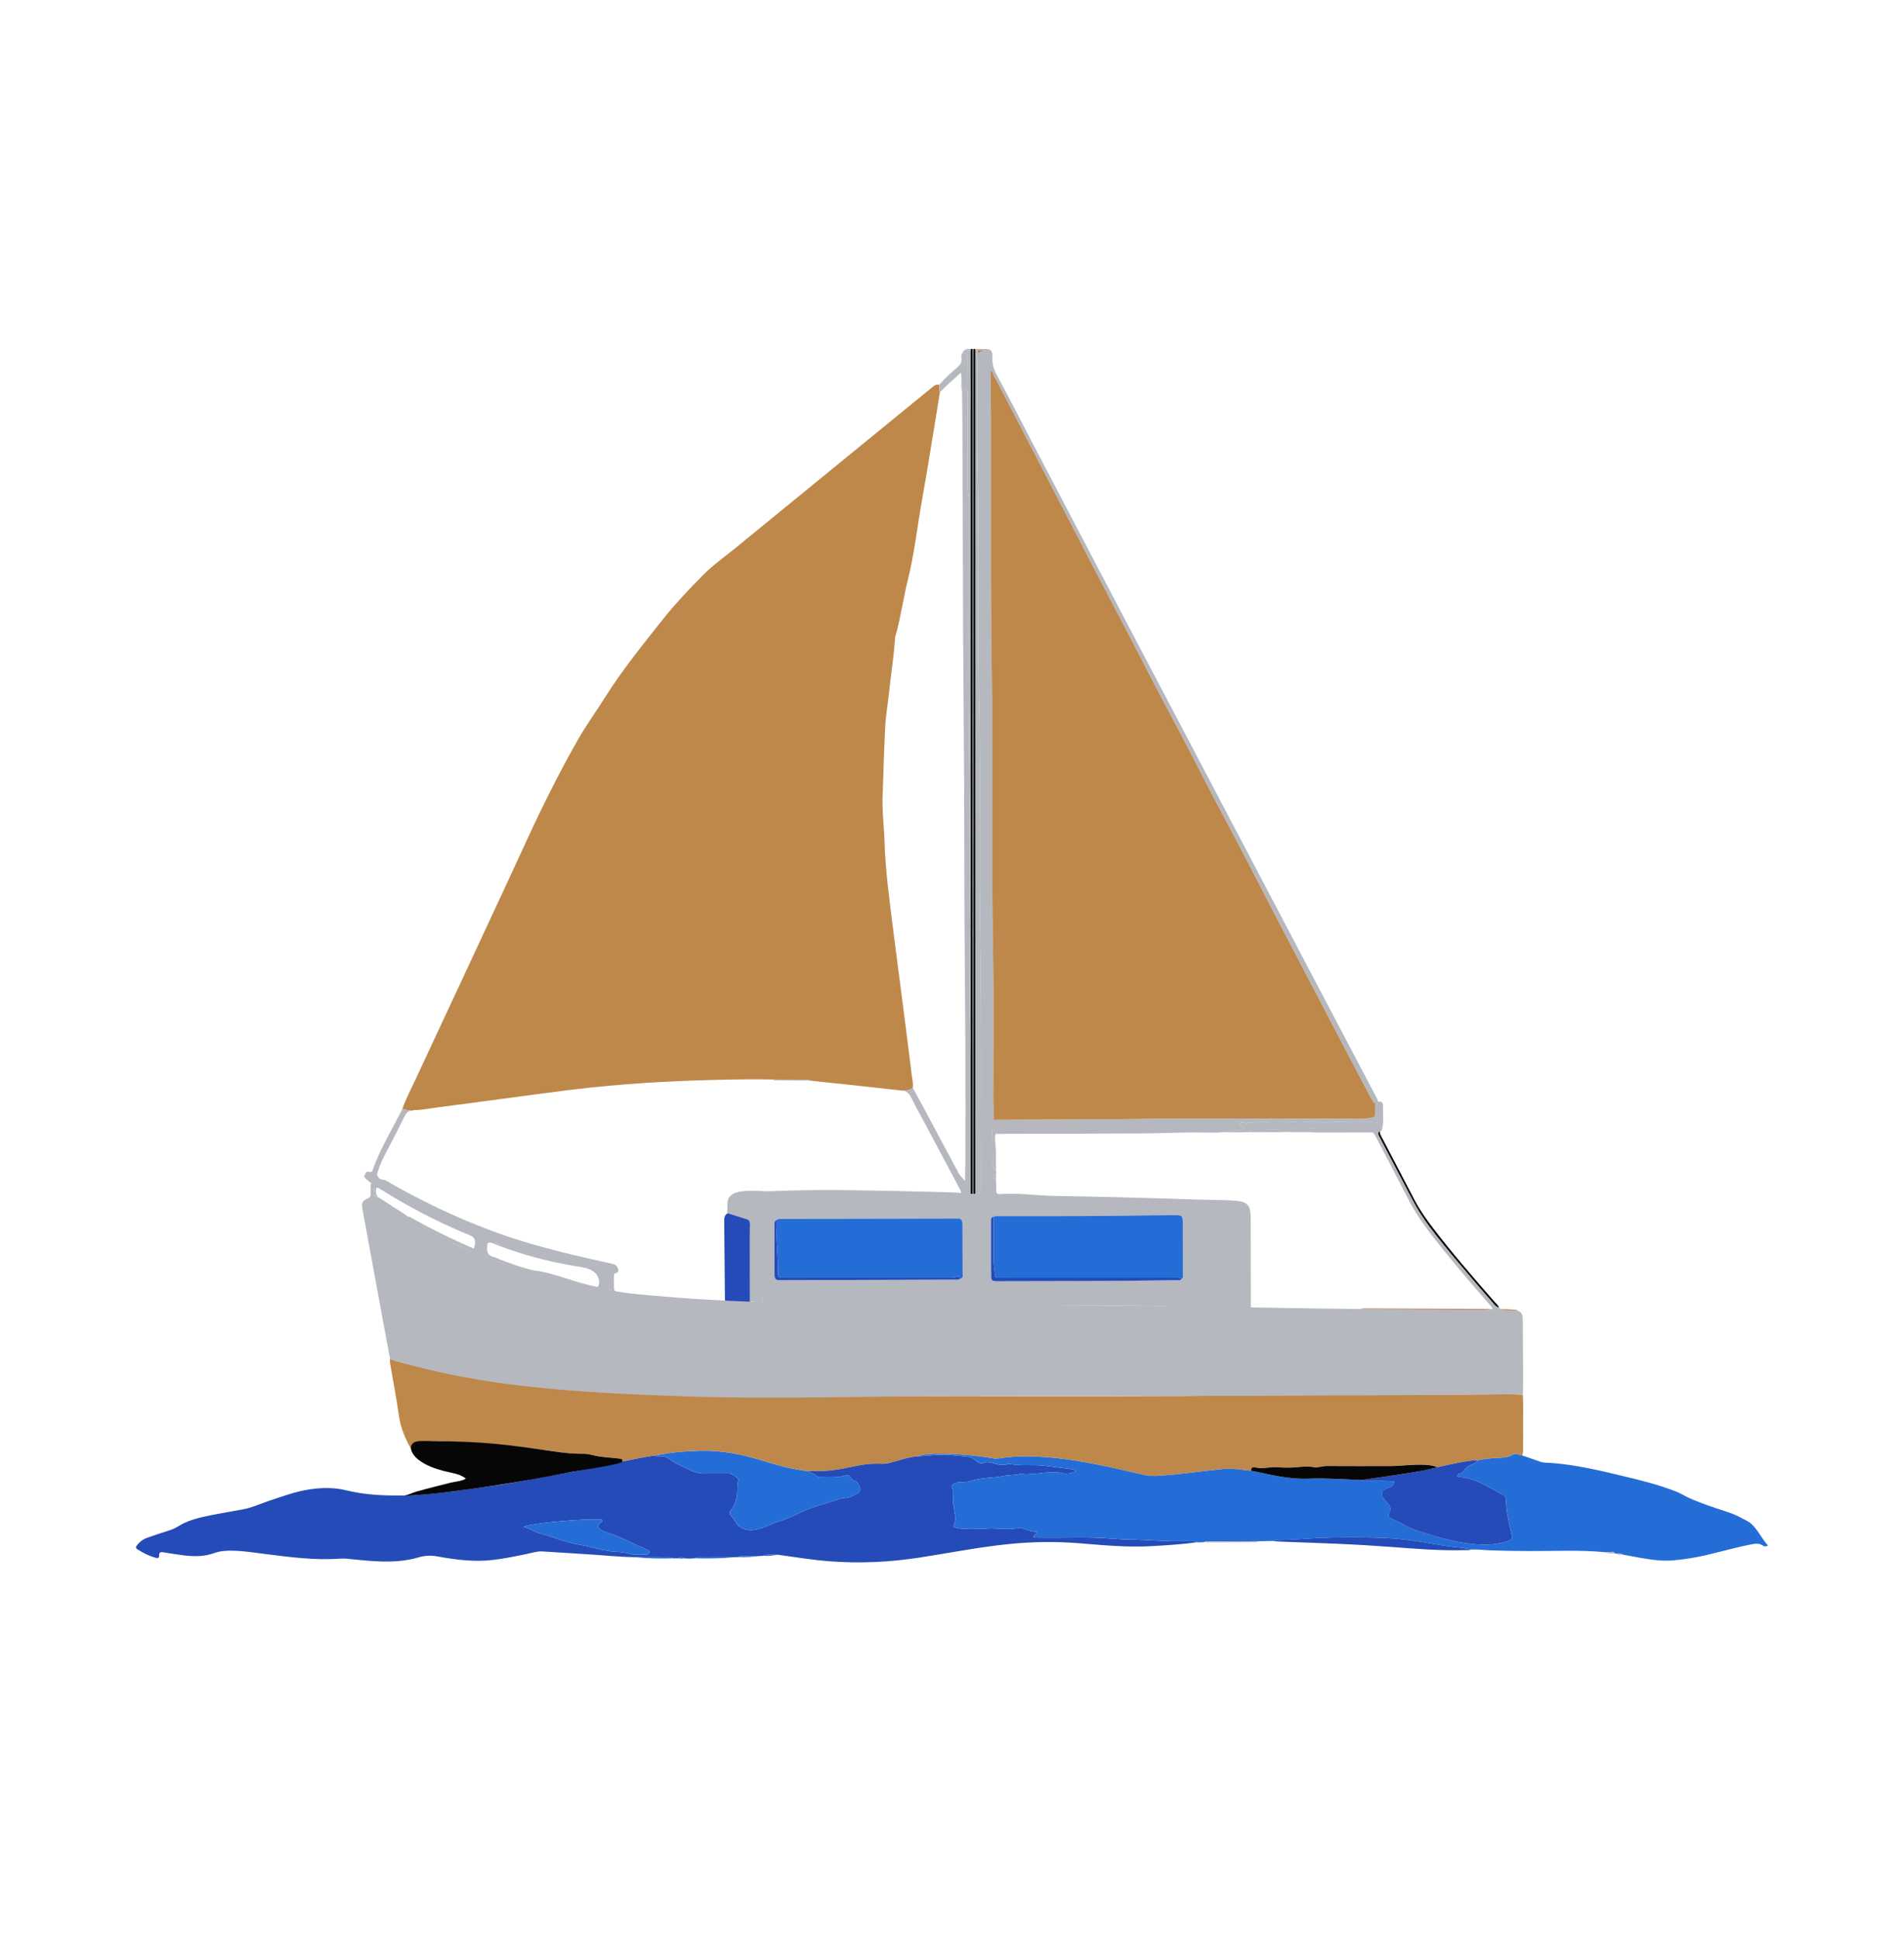 <svg width="56" height="57" viewBox="0 0 56 57" fill="none" xmlns="http://www.w3.org/2000/svg">
<path d="M11.835 32.601C11.935 32.31 12.081 32.038 12.21 31.76C13.327 29.36 14.453 26.964 15.561 24.559C15.998 23.611 16.469 22.68 16.983 21.773C17.238 21.324 17.544 20.904 17.819 20.467C18.315 19.68 18.903 18.96 19.477 18.233C19.854 17.755 20.277 17.312 20.706 16.88C20.977 16.608 21.297 16.384 21.596 16.14C23.517 14.57 25.438 13.002 27.359 11.434C27.437 11.37 27.509 11.288 27.627 11.31C27.638 11.383 27.616 11.459 27.644 11.531C27.609 11.751 27.575 11.971 27.538 12.191C27.397 13.041 27.264 13.892 27.112 14.74C26.972 15.521 26.889 16.311 26.693 17.083C26.633 17.321 26.593 17.566 26.539 17.807C26.48 18.076 26.439 18.347 26.363 18.612C26.349 18.659 26.328 18.709 26.324 18.765C26.293 19.294 26.204 19.817 26.15 20.344C26.116 20.679 26.055 21.014 26.037 21.35C26 22.036 25.985 22.724 25.959 23.411C25.941 23.865 26.004 24.314 26.017 24.766C26.041 25.587 26.154 26.399 26.254 27.212C26.355 28.019 26.463 28.826 26.567 29.633C26.65 30.279 26.733 30.924 26.811 31.57C26.827 31.707 26.867 31.843 26.845 31.983C26.756 32.064 26.645 32.066 26.534 32.064C26.013 32.007 25.492 31.95 24.972 31.893C24.589 31.852 24.205 31.811 23.822 31.771C23.793 31.747 23.757 31.741 23.721 31.741C23.39 31.74 23.06 31.739 22.73 31.738C22.488 31.736 22.247 31.73 22.005 31.733C20.646 31.747 19.289 31.797 17.936 31.92C17.539 31.956 17.143 31.997 16.748 32.046C16.066 32.131 15.384 32.225 14.703 32.315C14.105 32.395 13.507 32.478 12.909 32.553C12.658 32.584 12.409 32.639 12.155 32.639C12.042 32.675 11.939 32.625 11.833 32.601H11.835Z" fill="#BE884B"/>
<path d="M11.469 39.956C11.974 40.115 12.49 40.23 13.006 40.342C13.535 40.457 14.069 40.546 14.606 40.614C15.077 40.675 15.549 40.734 16.021 40.788C16.206 40.809 16.393 40.816 16.579 40.829C17.029 40.863 17.48 40.897 17.93 40.93C17.948 40.931 17.966 40.933 17.984 40.933C18.407 40.922 18.828 40.955 19.25 40.975C20.015 41.011 20.782 40.997 21.548 41.017C23.86 41.075 26.172 41.042 28.484 41.046C31.25 41.051 34.016 41.057 36.781 41.027C39.304 40.999 41.828 41.017 44.352 40.992C44.496 40.99 44.641 40.999 44.786 41.003C44.811 41.298 44.794 41.593 44.798 41.889C44.801 42.118 44.798 42.347 44.796 42.577C44.796 42.648 44.804 42.722 44.768 42.789C44.671 42.782 44.58 42.708 44.475 42.773C44.367 42.841 44.242 42.854 44.115 42.86C43.895 42.87 43.675 42.882 43.459 42.935C43.417 42.934 43.375 42.928 43.334 42.933C42.977 42.983 42.625 43.057 42.275 43.138C42.158 43.087 42.036 43.073 41.91 43.065C41.554 43.045 41.202 43.103 40.847 43.102C40.238 43.1 39.629 43.106 39.02 43.1C38.892 43.099 38.768 43.157 38.645 43.134C38.482 43.103 38.327 43.117 38.164 43.133C37.961 43.154 37.753 43.151 37.55 43.136C37.34 43.12 37.134 43.195 36.925 43.142C36.858 43.126 36.786 43.14 36.797 43.241C36.522 43.216 36.248 43.16 35.969 43.188C35.347 43.25 34.728 43.346 34.103 43.386C33.946 43.396 33.792 43.395 33.636 43.359C32.698 43.142 31.761 42.92 30.797 42.843C30.405 42.811 30.016 42.806 29.624 42.844C29.488 42.858 29.354 42.901 29.212 42.877C28.742 42.796 28.268 42.754 27.792 42.745C27.523 42.739 27.251 42.735 26.988 42.816C26.722 42.836 26.471 42.926 26.216 42.995C26.122 43.02 26.03 43.038 25.932 43.034C25.648 43.023 25.367 43.054 25.089 43.116C24.694 43.204 24.297 43.269 23.89 43.245C23.842 43.242 23.794 43.249 23.746 43.252C23.622 43.231 23.498 43.211 23.373 43.19C22.922 43.111 22.493 42.95 22.052 42.835C21.577 42.711 21.096 42.642 20.61 42.652C20.161 42.661 19.711 42.699 19.268 42.794C18.945 42.828 18.63 42.913 18.309 42.966C18.316 42.884 18.258 42.89 18.202 42.883C17.954 42.849 17.702 42.847 17.455 42.788C17.311 42.753 17.158 42.74 17.009 42.742C16.725 42.745 16.448 42.685 16.17 42.651C15.79 42.604 15.41 42.562 15.03 42.517C14.868 42.499 14.706 42.499 14.546 42.476C14.315 42.443 14.081 42.419 13.849 42.418C13.518 42.416 13.19 42.369 12.859 42.369C12.692 42.369 12.526 42.394 12.358 42.378C12.276 42.37 12.207 42.416 12.144 42.461C12.084 42.503 12.158 42.562 12.133 42.611C12.127 42.62 12.115 42.626 12.106 42.633C11.929 42.318 11.785 41.993 11.733 41.627C11.66 41.11 11.56 40.595 11.473 40.08C11.466 40.039 11.47 39.996 11.468 39.954L11.469 39.956Z" fill="#BE884B"/>
<path d="M23.746 43.254C23.794 43.251 23.842 43.244 23.89 43.246C24.297 43.27 24.694 43.205 25.089 43.117C25.367 43.055 25.647 43.023 25.932 43.036C26.03 43.04 26.122 43.022 26.216 42.996C26.471 42.928 26.722 42.838 26.988 42.817C27.138 42.81 27.287 42.801 27.437 42.785C27.76 42.748 28.085 42.794 28.408 42.823C28.499 42.831 28.591 42.858 28.672 42.925C28.748 42.989 28.838 43.055 28.963 43.002C29.024 42.976 29.105 42.989 29.177 43.01C29.333 43.055 29.489 43.103 29.653 43.041C29.669 43.035 29.689 43.039 29.707 43.042C30.052 43.106 30.402 43.049 30.75 43.097C30.992 43.131 31.237 43.157 31.48 43.191C31.527 43.197 31.599 43.192 31.636 43.26C31.502 43.316 31.372 43.345 31.242 43.31C31.158 43.287 31.075 43.29 30.992 43.285C30.78 43.272 30.574 43.328 30.363 43.331C30.269 43.333 30.176 43.367 30.081 43.328C30.061 43.319 30.032 43.324 30.01 43.33C29.853 43.376 29.689 43.359 29.53 43.392C29.209 43.459 28.872 43.434 28.557 43.542C28.445 43.581 28.331 43.57 28.218 43.577C28.145 43.582 28.072 43.599 28.018 43.649C27.96 43.702 28.022 43.762 28.024 43.819C28.025 43.843 28.025 43.867 28.026 43.891C28.028 44.041 28.024 44.19 28.056 44.34C28.073 44.421 28.076 44.506 28.097 44.588C28.125 44.698 28.052 44.792 28.042 44.893C28.27 44.985 28.5 44.921 28.723 44.947C28.865 44.965 29.013 44.931 29.154 44.935C29.436 44.945 29.717 44.975 29.998 44.919C30.015 44.916 30.037 44.914 30.051 44.922C30.194 44.996 30.35 45.025 30.506 45.042C30.499 45.123 30.391 45.106 30.402 45.182C30.436 45.214 30.473 45.204 30.508 45.205C31.249 45.221 31.991 45.173 32.732 45.239C32.959 45.259 33.189 45.263 33.416 45.267C33.813 45.277 34.209 45.318 34.606 45.314C34.757 45.313 34.908 45.314 35.059 45.315C35.107 45.315 35.157 45.305 35.197 45.343C34.76 45.407 34.32 45.431 33.881 45.457C33.161 45.499 32.446 45.43 31.729 45.372C31.041 45.317 30.354 45.327 29.668 45.397C28.784 45.486 27.914 45.661 27.037 45.795C26.162 45.929 25.285 45.97 24.401 45.903C23.889 45.864 23.383 45.779 22.875 45.71C22.732 45.721 22.584 45.68 22.444 45.743C22.419 45.744 22.393 45.745 22.367 45.746C22.207 45.746 22.048 45.746 21.888 45.749C21.831 45.75 21.769 45.733 21.719 45.779C21.682 45.78 21.645 45.781 21.608 45.782C21.267 45.783 20.927 45.783 20.586 45.784C20.539 45.784 20.49 45.776 20.451 45.814C20.343 45.825 20.235 45.825 20.126 45.816C20.065 45.77 20.004 45.771 19.943 45.816C19.895 45.816 19.847 45.816 19.8 45.816C19.762 45.776 19.712 45.785 19.665 45.784C19.325 45.783 18.984 45.782 18.644 45.781C18.179 45.774 17.717 45.723 17.253 45.695C16.819 45.669 16.386 45.638 15.952 45.613C15.794 45.604 15.642 45.657 15.489 45.688C15.159 45.756 14.829 45.826 14.492 45.864C13.951 45.926 13.419 45.861 12.89 45.764C12.696 45.728 12.513 45.728 12.322 45.785C11.919 45.905 11.504 45.924 11.086 45.903C10.796 45.889 10.508 45.858 10.22 45.829C10.154 45.823 10.087 45.819 10.021 45.824C9.282 45.879 8.552 45.785 7.821 45.691C7.492 45.649 7.164 45.597 6.831 45.591C6.649 45.588 6.469 45.6 6.296 45.663C6.004 45.769 5.704 45.765 5.402 45.729C5.211 45.706 5.021 45.673 4.83 45.642C4.746 45.628 4.671 45.616 4.68 45.744C4.684 45.797 4.644 45.817 4.594 45.804C4.393 45.752 4.211 45.66 4.038 45.548C3.981 45.511 3.996 45.473 4.032 45.428C4.117 45.32 4.224 45.246 4.353 45.203C4.57 45.129 4.786 45.056 5.004 44.986C5.085 44.96 5.16 44.926 5.233 44.88C5.513 44.702 5.831 44.626 6.15 44.56C6.486 44.49 6.826 44.438 7.164 44.373C7.423 44.322 7.663 44.21 7.912 44.126C8.317 43.991 8.718 43.842 9.145 43.783C9.494 43.736 9.844 43.732 10.187 43.817C10.713 43.946 11.247 43.975 11.785 43.968C12.183 43.982 12.577 43.924 12.97 43.886C13.483 43.835 13.992 43.747 14.504 43.684C15.089 43.611 15.662 43.478 16.242 43.378C16.602 43.315 16.962 43.248 17.322 43.178C17.651 43.114 17.982 43.054 18.308 42.968C18.628 42.914 18.943 42.83 19.266 42.795C19.297 42.82 19.335 42.817 19.37 42.814C19.47 42.806 19.573 42.817 19.648 42.875C19.831 43.017 20.047 43.096 20.25 43.201C20.411 43.284 20.583 43.333 20.77 43.324C20.981 43.314 21.193 43.327 21.404 43.32C21.519 43.316 21.595 43.38 21.675 43.443C21.753 43.504 21.691 43.575 21.686 43.642C21.682 43.696 21.685 43.751 21.684 43.805C21.679 44.019 21.646 44.223 21.502 44.394C21.451 44.453 21.451 44.518 21.507 44.572C21.574 44.636 21.617 44.714 21.662 44.792C21.706 44.867 21.777 44.912 21.858 44.945C22.056 45.027 22.249 44.979 22.437 44.916C22.585 44.866 22.723 44.785 22.872 44.743C23.105 44.678 23.324 44.575 23.537 44.47C23.892 44.296 24.275 44.216 24.642 44.085C24.714 44.06 24.792 44.048 24.872 44.041C24.999 44.031 25.113 43.97 25.221 43.904C25.303 43.854 25.318 43.792 25.279 43.704C25.246 43.628 25.218 43.546 25.116 43.529C25.074 43.522 25.044 43.483 25.026 43.444C24.986 43.361 24.93 43.359 24.847 43.383C24.619 43.45 24.382 43.429 24.148 43.43C24.099 43.43 24.054 43.422 24.014 43.389C23.935 43.324 23.838 43.293 23.745 43.254H23.746ZM15.399 44.89C15.591 44.936 15.722 45.045 15.877 45.084C16.261 45.181 16.623 45.345 17.017 45.41C17.335 45.462 17.642 45.568 17.964 45.612C18.13 45.635 18.3 45.617 18.463 45.671C18.637 45.729 18.82 45.712 19.001 45.709C19.045 45.709 19.088 45.697 19.097 45.646C19.105 45.602 19.069 45.584 19.037 45.566C19.022 45.558 19.006 45.548 18.989 45.541C18.673 45.41 18.373 45.247 18.054 45.123C17.926 45.073 17.787 45.051 17.669 44.973C17.572 44.91 17.564 44.857 17.651 44.777C17.68 44.751 17.73 44.74 17.712 44.684C17.417 44.624 15.647 44.77 15.4 44.89H15.399Z" fill="#244BB7"/>
<path d="M37.291 38.639C36.911 38.665 36.348 38.642 35.968 38.641C35.304 38.638 34.654 38.403 33.99 38.395C30.823 38.36 27.655 38.379 24.488 38.353C23.897 38.348 23.305 38.346 22.714 38.329C22.612 38.326 22.51 38.317 22.407 38.31C22.405 38.215 22.407 38.119 22.399 38.024C22.381 37.812 22.348 37.6 22.34 37.388C22.331 37.171 22.225 37.023 22.058 36.905C22.044 36.763 22.043 36.621 22.057 36.479C22.089 36.442 22.09 36.405 22.056 36.368C22.012 36.247 22.03 36.121 22.026 35.997C22.023 35.927 22.013 35.864 21.933 35.843C21.749 35.796 21.576 35.712 21.388 35.678C21.391 35.576 21.393 35.474 21.396 35.371C21.41 34.88 22.277 35.036 22.616 35.024C23.211 35.001 23.806 34.989 24.4 34.986C24.727 34.984 28.269 35.046 28.269 35.076C28.267 35.001 28.227 34.953 28.199 34.901C27.877 34.294 27.554 33.689 27.231 33.083C27.092 32.823 26.946 32.566 26.816 32.301C26.754 32.176 26.685 32.079 26.536 32.064C26.647 32.066 26.758 32.064 26.847 31.983C26.974 32.215 27.101 32.446 27.226 32.679C27.549 33.283 27.868 33.889 28.195 34.491C28.254 34.6 28.383 34.711 28.474 34.801C28.436 34.863 28.413 34.939 28.431 35.007C28.448 35.069 28.422 35.088 28.49 35.093C28.856 35.121 28.856 35.123 28.857 34.758C28.857 34.733 28.857 34.709 28.857 34.685C28.84 32.381 28.874 30.078 28.829 27.774C28.782 25.38 28.842 22.985 28.792 20.591C28.747 18.348 28.812 16.104 28.756 13.86C28.728 12.775 28.748 11.688 28.747 10.602C28.747 10.536 28.738 10.47 28.735 10.405C28.74 10.399 28.745 10.394 28.75 10.388C28.808 10.364 28.866 10.34 28.959 10.301H28.76C28.635 10.296 28.511 10.29 28.387 10.284C28.408 10.276 28.43 10.259 28.452 10.259C28.639 10.258 28.826 10.256 29.013 10.261C29.128 10.264 29.175 10.313 29.189 10.425C29.191 10.437 29.192 10.449 29.191 10.461C29.157 10.707 29.254 10.912 29.37 11.124C29.705 11.738 30.021 12.362 30.345 12.982C30.764 13.783 31.184 14.585 31.604 15.385C31.971 16.085 32.338 16.784 32.705 17.483C33.098 18.23 33.49 18.977 33.883 19.724C34.239 20.402 34.596 21.079 34.953 21.756C35.453 22.706 35.953 23.656 36.452 24.605C36.812 25.288 37.172 25.971 37.53 26.654C37.915 27.385 38.299 28.116 38.683 28.847C39.172 29.775 39.66 30.703 40.149 31.632C40.258 31.84 40.369 32.047 40.478 32.255C40.5 32.298 40.531 32.337 40.529 32.389C40.508 32.441 40.461 32.432 40.419 32.434C40.378 32.369 40.332 32.306 40.296 32.237C40.026 31.726 39.758 31.214 39.49 30.701C39.082 29.922 38.674 29.143 38.267 28.363C37.973 27.802 37.679 27.242 37.387 26.68C37.124 26.172 36.866 25.662 36.6 25.155C36.312 24.605 36.018 24.06 35.729 23.511C35.505 23.084 35.285 22.654 35.065 22.225C34.994 22.086 34.919 21.949 34.848 21.81C34.635 21.391 34.405 20.981 34.186 20.566C33.956 20.129 33.734 19.689 33.506 19.251C33.088 18.449 32.668 17.649 32.25 16.848C31.896 16.169 31.545 15.489 31.193 14.81C30.977 14.393 30.761 13.976 30.544 13.559C30.11 12.725 29.677 11.892 29.241 11.058C29.216 11.009 29.207 10.947 29.142 10.89C29.142 11.03 29.141 11.144 29.142 11.258C29.161 14.178 29.125 17.097 29.172 20.017C29.215 22.659 29.158 25.301 29.209 27.943C29.236 29.391 29.216 30.839 29.217 32.288C29.217 32.359 29.209 32.432 29.232 32.503C29.151 32.583 29.071 32.664 28.989 32.742C28.932 32.797 28.887 32.852 28.947 32.931C29.026 32.997 29.104 32.926 29.182 32.925C30.514 32.911 31.847 32.923 33.179 32.903C35.478 32.867 37.777 32.891 40.076 32.892C40.174 32.892 40.267 32.873 40.361 32.855C40.436 32.841 40.459 32.794 40.445 32.723C40.509 32.715 40.553 32.692 40.573 32.621C40.594 32.545 40.606 32.47 40.594 32.392C40.646 32.395 40.671 32.432 40.67 32.474C40.669 32.709 40.707 32.944 40.654 33.177C40.624 33.183 40.585 33.193 40.594 33.146C40.616 33.024 40.548 33.009 40.45 33C40.054 32.96 39.658 32.98 39.261 32.987C39.078 32.99 38.892 33.032 38.707 32.98C38.608 32.952 38.504 32.981 38.403 32.99C38.132 33.013 37.864 32.969 37.594 32.969C37.304 32.969 37.018 33.011 36.729 33.006C36.7 33.006 36.671 33.021 36.643 33.029C36.576 33.004 36.511 32.988 36.45 33.041C36.465 33.075 36.482 33.09 36.506 33.099C36.546 33.113 36.592 33.125 36.573 33.183C36.558 33.226 36.516 33.22 36.481 33.223C36.463 33.225 36.444 33.221 36.427 33.225C36.265 33.266 36.094 33.237 35.933 33.289C35.867 33.294 35.801 33.301 35.735 33.3C35.459 33.299 35.181 33.292 34.904 33.296C34.459 33.302 34.014 33.322 33.569 33.324C32.142 33.332 30.716 33.333 29.289 33.337C29.293 33.3 29.28 33.267 29.261 33.235C29.245 33.209 29.226 33.183 29.19 33.196C29.15 33.212 29.172 33.243 29.175 33.271C29.181 33.331 29.185 33.39 29.186 33.45C29.188 33.696 29.184 33.942 29.191 34.187C29.193 34.269 29.176 34.37 29.292 34.404C29.304 34.447 29.304 34.491 29.292 34.534C29.247 34.53 29.227 34.551 29.227 34.596C29.227 34.64 29.247 34.662 29.292 34.658C29.295 34.772 29.302 34.886 29.301 35.001C29.301 35.078 29.331 35.114 29.408 35.108C29.921 35.066 30.491 35.152 31.009 35.161C31.644 35.172 32.28 35.185 32.916 35.201C33.698 35.22 34.479 35.243 35.26 35.269C35.638 35.282 36.025 35.273 36.401 35.31C36.729 35.342 36.785 35.491 36.785 35.83C36.786 36.559 36.787 37.289 36.788 38.019C36.788 38.098 36.787 38.176 36.788 38.254C36.791 38.396 36.765 38.535 36.9 38.544C36.965 38.548 37.232 38.595 37.291 38.64L37.291 38.639ZM22.844 35.868C22.754 35.907 22.779 35.989 22.779 36.056C22.778 36.514 22.779 36.972 22.78 37.43C22.78 37.467 22.78 37.503 22.784 37.538C22.79 37.593 22.821 37.627 22.876 37.634C22.918 37.638 22.96 37.638 23.002 37.638C24.691 37.633 26.38 37.628 28.068 37.622C28.127 37.622 28.189 37.635 28.243 37.595C28.344 37.575 28.312 37.494 28.312 37.435C28.313 36.97 28.31 36.506 28.309 36.041C28.309 36.005 28.31 35.968 28.303 35.933C28.291 35.867 28.257 35.822 28.181 35.825C28.145 35.827 28.109 35.825 28.073 35.825C26.394 35.828 24.715 35.832 23.037 35.836C22.971 35.836 22.903 35.826 22.844 35.868ZM29.219 35.77C29.128 35.796 29.149 35.872 29.149 35.934C29.148 36.314 29.149 36.694 29.149 37.073C29.149 37.224 29.146 37.374 29.15 37.525C29.153 37.641 29.175 37.66 29.288 37.669C29.312 37.671 29.336 37.669 29.36 37.669C31.109 37.665 32.858 37.668 34.605 37.638C34.656 37.637 34.716 37.658 34.753 37.599C34.818 37.556 34.793 37.49 34.793 37.433C34.793 36.939 34.791 36.444 34.788 35.95C34.787 35.744 34.767 35.725 34.556 35.727C33.959 35.731 33.362 35.735 32.764 35.744C31.648 35.761 30.532 35.752 29.416 35.755C29.35 35.755 29.283 35.746 29.219 35.77H29.219Z" fill="#B6B8BF"/>
<path d="M35.198 45.343C35.158 45.304 35.108 45.315 35.06 45.315C34.909 45.313 34.758 45.312 34.608 45.314C34.21 45.317 33.814 45.276 33.417 45.267C33.19 45.261 32.96 45.258 32.733 45.238C31.992 45.172 31.25 45.22 30.509 45.205C30.475 45.204 30.437 45.214 30.403 45.182C30.392 45.105 30.5 45.122 30.507 45.042C30.351 45.025 30.195 44.996 30.052 44.921C30.037 44.914 30.016 44.915 29.999 44.919C29.718 44.974 29.438 44.944 29.155 44.935C29.015 44.93 28.866 44.964 28.724 44.947C28.501 44.92 28.271 44.984 28.043 44.893C28.053 44.792 28.126 44.697 28.098 44.587C28.077 44.506 28.074 44.42 28.057 44.34C28.025 44.19 28.028 44.041 28.027 43.891C28.027 43.867 28.026 43.842 28.025 43.818C28.023 43.761 27.962 43.701 28.019 43.649C28.073 43.599 28.146 43.581 28.219 43.577C28.332 43.57 28.446 43.58 28.558 43.542C28.873 43.434 29.209 43.459 29.531 43.392C29.69 43.359 29.854 43.375 30.011 43.33C30.033 43.323 30.062 43.318 30.082 43.327C30.177 43.366 30.269 43.331 30.363 43.331C30.575 43.328 30.781 43.271 30.993 43.284C31.076 43.289 31.159 43.287 31.243 43.309C31.373 43.345 31.503 43.315 31.637 43.26C31.601 43.192 31.528 43.197 31.481 43.19C31.238 43.157 30.993 43.131 30.75 43.097C30.403 43.049 30.052 43.106 29.708 43.042C29.69 43.039 29.67 43.035 29.654 43.041C29.49 43.103 29.334 43.054 29.178 43.009C29.106 42.989 29.025 42.976 28.964 43.001C28.839 43.054 28.75 42.988 28.673 42.925C28.592 42.858 28.5 42.83 28.409 42.822C28.086 42.794 27.761 42.748 27.438 42.784C27.288 42.801 27.139 42.81 26.989 42.817C27.252 42.736 27.524 42.74 27.793 42.746C28.269 42.755 28.744 42.797 29.213 42.878C29.355 42.902 29.488 42.859 29.625 42.845C30.017 42.807 30.406 42.813 30.798 42.844C31.762 42.921 32.699 43.143 33.637 43.36C33.793 43.396 33.947 43.396 34.104 43.387C34.729 43.347 35.348 43.251 35.97 43.189C36.249 43.161 36.522 43.217 36.798 43.242C36.921 43.266 37.045 43.288 37.168 43.316C37.614 43.416 38.062 43.491 38.523 43.473C39.022 43.453 39.52 43.492 40.018 43.514C40.072 43.553 40.134 43.538 40.194 43.539C40.466 43.545 40.74 43.526 41.014 43.56C40.995 43.65 40.952 43.706 40.886 43.727C40.592 43.819 40.567 43.939 40.792 44.164C40.878 44.25 40.924 44.349 40.873 44.474C40.824 44.593 40.833 44.611 40.94 44.66C41.023 44.697 41.108 44.728 41.185 44.774C41.362 44.878 41.547 44.96 41.742 45.022C42.257 45.186 42.772 45.339 43.314 45.395C43.658 45.431 43.991 45.42 44.32 45.32C44.471 45.274 44.49 45.232 44.455 45.083C44.38 44.763 44.3 44.443 44.298 44.111C44.297 44.019 44.247 43.968 44.173 43.93C43.77 43.724 43.393 43.448 42.915 43.428C42.889 43.427 42.866 43.415 42.866 43.387C42.866 43.362 42.885 43.345 42.907 43.333C42.943 43.314 42.989 43.325 43.019 43.285C43.133 43.135 43.197 43.088 43.353 43.028C43.4 43.01 43.433 42.976 43.461 42.936C43.677 42.883 43.897 42.871 44.117 42.861C44.244 42.855 44.369 42.842 44.477 42.774C44.582 42.708 44.673 42.783 44.77 42.791C44.941 42.85 45.113 42.906 45.282 42.969C45.411 43.017 45.545 43.004 45.676 43.015C46.364 43.071 47.033 43.228 47.702 43.389C48.248 43.52 48.793 43.651 49.316 43.86C49.437 43.909 49.546 43.979 49.664 44.034C50.017 44.195 50.384 44.315 50.751 44.434C50.933 44.493 51.105 44.562 51.269 44.656C51.342 44.697 51.422 44.73 51.485 44.782C51.703 44.965 51.808 45.232 52 45.44C51.932 45.478 51.885 45.467 51.844 45.439C51.745 45.371 51.64 45.382 51.531 45.402C51.08 45.487 50.639 45.615 50.193 45.719C49.869 45.794 49.542 45.848 49.212 45.876C48.89 45.903 48.573 45.859 48.257 45.804C48.081 45.774 47.904 45.74 47.728 45.707C47.669 45.66 47.601 45.672 47.534 45.676C47.516 45.673 47.497 45.671 47.479 45.668C47.477 45.642 47.462 45.624 47.435 45.625C47.37 45.628 47.307 45.634 47.243 45.639C46.477 45.562 45.71 45.606 44.944 45.602C44.57 45.6 44.196 45.594 43.822 45.581C43.641 45.574 43.461 45.55 43.28 45.557C43.162 45.537 43.046 45.508 42.927 45.498C42.55 45.467 42.179 45.392 41.806 45.331C41.408 45.267 41.007 45.225 40.606 45.212C39.835 45.188 39.062 45.192 38.292 45.247C38.045 45.266 37.799 45.273 37.553 45.278C37.516 45.279 37.48 45.278 37.451 45.306C37.302 45.308 37.154 45.311 37.005 45.314C36.494 45.315 35.982 45.316 35.471 45.318C35.455 45.318 35.439 45.331 35.423 45.339C35.384 45.342 35.345 45.344 35.306 45.347C35.297 45.331 35.288 45.333 35.28 45.349C35.254 45.347 35.227 45.344 35.2 45.342L35.198 45.343Z" fill="#256DD6"/>
<path d="M18.309 42.968C18.303 43.05 16.988 43.24 16.853 43.267C16.027 43.427 15.248 43.576 14.415 43.695C13.589 43.814 12.692 43.946 11.858 43.98C11.999 43.96 12.123 43.889 12.259 43.85C12.426 43.802 12.595 43.76 12.763 43.716C12.926 43.674 13.09 43.633 13.254 43.592C13.387 43.56 13.595 43.546 13.701 43.471C13.534 43.331 13.268 43.303 13.063 43.25C12.803 43.183 12.522 43.086 12.309 42.919C12.026 42.698 11.974 42.368 12.382 42.367C12.81 42.367 13.556 42.371 14.304 42.428C15.09 42.489 15.822 42.609 16.026 42.635C16.377 42.678 16.602 42.73 17.008 42.742C17.186 42.748 17.204 42.727 17.454 42.788C17.701 42.848 17.953 42.85 18.201 42.883C18.257 42.891 18.315 42.884 18.308 42.967L18.309 42.968Z" fill="#070606"/>
<path d="M28.386 10.284C28.51 10.289 28.634 10.295 28.759 10.301C28.755 10.33 28.752 10.359 28.749 10.388C28.744 10.393 28.739 10.399 28.734 10.404C28.716 10.403 28.698 10.405 28.68 10.401C28.585 10.383 28.536 10.418 28.534 10.507C28.533 10.537 28.534 10.568 28.534 10.598C28.536 11.14 28.553 11.682 28.562 12.224C28.593 14.304 28.531 16.385 28.604 18.466C28.613 18.742 28.608 19.019 28.573 19.295C28.552 19.463 28.599 19.631 28.601 19.798C28.608 20.19 28.604 20.583 28.604 20.975C28.604 21.373 28.605 21.771 28.605 22.17C28.605 22.562 28.612 22.954 28.605 23.346C28.599 23.742 28.621 24.137 28.613 24.534C28.6 25.178 28.591 25.824 28.644 26.467C28.66 26.667 28.61 26.862 28.606 27.061C28.6 27.345 28.638 27.626 28.64 27.908C28.644 28.873 28.64 29.839 28.644 30.805C28.646 31.456 28.638 32.106 28.675 32.757C28.702 33.237 28.62 33.718 28.642 34.201C28.644 34.232 28.654 34.277 28.597 34.281C28.556 34.242 28.573 34.191 28.572 34.145C28.553 32.831 28.586 31.517 28.541 30.202C28.514 29.4 28.535 28.597 28.536 27.794C28.536 27.626 28.519 27.457 28.564 27.291C28.576 27.247 28.568 27.193 28.555 27.148C28.535 27.077 28.536 27.005 28.535 26.933C28.516 25.347 28.532 23.761 28.509 22.175C28.475 19.698 28.497 17.219 28.496 14.741C28.496 14.596 28.461 14.456 28.462 14.31C28.466 13.435 28.463 12.56 28.462 11.685C28.462 11.619 28.471 11.552 28.448 11.488C28.45 11.161 28.449 10.834 28.453 10.507C28.455 10.405 28.408 10.366 28.312 10.375C28.322 10.332 28.347 10.302 28.387 10.284H28.386Z" fill="#B6B8BF"/>
<path d="M37.449 45.306C37.478 45.278 37.515 45.279 37.551 45.278C37.798 45.273 38.043 45.266 38.29 45.247C39.06 45.192 39.833 45.188 40.605 45.212C41.005 45.225 41.406 45.267 41.804 45.331C42.177 45.392 42.548 45.467 42.926 45.498C43.044 45.508 43.161 45.537 43.279 45.557C43.215 45.582 43.148 45.574 43.082 45.575C42.352 45.595 41.624 45.535 40.897 45.48C40.374 45.441 39.851 45.41 39.327 45.388C38.743 45.365 38.159 45.344 37.575 45.321C37.533 45.32 37.491 45.311 37.449 45.306V45.306Z" fill="#244BB7"/>
<path d="M44.087 38.447C43.968 38.415 43.911 38.309 43.837 38.227C43.625 37.989 43.418 37.746 43.212 37.503C42.956 37.201 42.696 36.9 42.448 36.59C42.158 36.229 41.868 35.867 41.639 35.463C41.493 35.206 41.36 34.942 41.223 34.681C40.999 34.254 40.777 33.827 40.552 33.401C40.517 33.334 40.492 33.278 40.591 33.25C40.575 33.299 40.589 33.339 40.613 33.385C40.947 34.019 41.278 34.653 41.608 35.289C41.762 35.584 41.955 35.853 42.156 36.116C42.722 36.858 43.335 37.561 43.948 38.264C43.999 38.322 44.065 38.368 44.088 38.447L44.087 38.447Z" fill="#070606"/>
<path d="M28.311 10.375C28.408 10.366 28.454 10.405 28.452 10.507C28.448 10.834 28.449 11.161 28.448 11.489C28.396 11.487 28.343 11.482 28.294 11.507C28.254 11.332 28.301 11.152 28.261 10.956C28.047 11.157 27.834 11.332 27.644 11.532C27.617 11.46 27.638 11.384 27.628 11.311C27.785 11.124 27.968 10.963 28.154 10.803C28.241 10.729 28.296 10.649 28.279 10.528C28.271 10.476 28.269 10.42 28.311 10.376V10.375Z" fill="#B6B8BF"/>
<path d="M35.421 45.339C35.437 45.331 35.453 45.318 35.469 45.318C35.981 45.316 36.493 45.315 37.004 45.314C36.976 45.344 36.938 45.342 36.903 45.342C36.433 45.345 35.962 45.348 35.492 45.349C35.468 45.349 35.445 45.342 35.421 45.339Z" fill="#B6B8BF"/>
<path d="M20.452 45.814C20.491 45.775 20.541 45.784 20.588 45.784C20.928 45.783 21.269 45.783 21.609 45.782C21.224 45.82 20.838 45.825 20.452 45.815V45.814Z" fill="#256DD6"/>
<path d="M18.645 45.781C18.985 45.782 19.326 45.783 19.666 45.784C19.713 45.784 19.763 45.776 19.801 45.816C19.415 45.827 19.03 45.821 18.645 45.781Z" fill="#256DD6"/>
<path d="M44.64 38.541C44.467 38.535 44.292 38.547 44.126 38.481C44.26 38.489 44.394 38.497 44.528 38.506C44.567 38.509 44.612 38.5 44.64 38.541Z" fill="#BE884B"/>
<path d="M21.721 45.779C21.77 45.732 21.832 45.749 21.89 45.748C22.049 45.745 22.209 45.746 22.368 45.745C22.153 45.773 21.938 45.791 21.721 45.779Z" fill="#256DD6"/>
<path d="M22.445 45.742C22.585 45.68 22.733 45.72 22.877 45.709C22.734 45.737 22.591 45.752 22.445 45.742Z" fill="#256DD6"/>
<path d="M47.241 45.639C47.305 45.634 47.37 45.628 47.433 45.625C47.461 45.623 47.475 45.641 47.478 45.668C47.397 45.671 47.315 45.691 47.241 45.639Z" fill="#B6B8BF"/>
<path d="M47.532 45.675C47.599 45.671 47.668 45.66 47.727 45.707C47.66 45.709 47.591 45.724 47.532 45.675Z" fill="#B6B8BF"/>
<path d="M19.945 45.815C20.006 45.77 20.067 45.77 20.128 45.815C20.067 45.827 20.006 45.827 19.945 45.815Z" fill="#256DD6"/>
<path d="M35.279 45.349C35.286 45.333 35.295 45.332 35.305 45.348L35.292 45.353L35.279 45.349H35.279Z" fill="#B6B8BF"/>
<path d="M23.824 31.771C23.494 31.769 23.164 31.767 22.834 31.765C22.798 31.765 22.762 31.762 22.732 31.738C23.062 31.739 23.392 31.741 23.723 31.742C23.759 31.742 23.794 31.748 23.824 31.771Z" fill="#B6B8BF"/>
<path d="M21.322 38.241C21.316 37.575 21.309 36.909 21.303 36.243C21.302 36.123 21.302 36.003 21.301 35.883C21.301 35.803 21.312 35.727 21.391 35.678C21.409 35.667 21.501 35.703 21.523 35.709C21.573 35.722 21.622 35.738 21.671 35.755C21.764 35.786 21.858 35.815 21.952 35.844C21.976 35.852 22.001 35.86 22.018 35.877C22.069 35.927 22.055 36.017 22.057 36.08C22.06 36.169 22.063 36.258 22.066 36.347C22.071 36.525 22.074 36.702 22.077 36.88C22.082 37.236 22.082 37.591 22.077 37.947C22.077 37.97 22.081 38.287 22.078 38.287C21.883 38.286 21.687 38.285 21.491 38.281C21.433 38.28 21.366 38.3 21.322 38.241H21.322Z" fill="#244BB7"/>
<path d="M22.052 38.273C22.051 37.639 22.05 37.006 22.05 36.372C22.05 36.267 22.055 36.162 22.058 36.056C22.225 36.246 22.331 36.482 22.34 36.83C22.348 37.171 22.381 37.51 22.399 37.851C22.407 38.003 22.405 38.157 22.407 38.309C22.288 38.322 22.172 38.244 22.052 38.272V38.273Z" fill="#B6B8BF"/>
<path d="M36.754 33.281C36.481 33.303 36.206 33.281 35.933 33.288C36.094 33.236 36.265 33.265 36.427 33.224C36.444 33.22 36.464 33.224 36.481 33.222C36.516 33.219 36.559 33.225 36.573 33.182C36.592 33.123 36.545 33.112 36.506 33.098C36.482 33.089 36.465 33.074 36.45 33.04C36.511 32.988 36.576 33.003 36.643 33.028C36.655 33.127 36.748 33.036 36.813 33.036C37.222 32.982 37.547 33.041 37.921 33.039C38.047 33.039 38.177 33.049 38.303 33.033C38.432 33.017 38.575 33.084 38.706 33.099C38.703 33.152 38.657 33.176 38.636 33.178C38.6 33.181 38.563 33.181 38.527 33.179C37.978 33.155 37.433 33.235 36.884 33.217C36.831 33.216 36.772 33.208 36.754 33.281Z" fill="#B6B8BF"/>
<path d="M40.023 38.476C40.065 38.474 40.108 38.468 40.149 38.468C41.337 38.473 42.524 38.478 43.712 38.484C43.772 38.484 43.832 38.493 43.892 38.498C43.84 38.524 43.785 38.51 43.731 38.51C42.56 38.507 41.389 38.504 40.218 38.499C40.153 38.499 40.084 38.517 40.024 38.476H40.023Z" fill="#BE884B"/>
<path d="M40.416 33.295C39.853 33.296 39.29 33.297 38.727 33.297C38.66 33.297 38.593 33.289 38.526 33.286C38.53 33.277 38.513 33.24 38.512 33.23C39.078 33.229 39.676 33.227 40.242 33.23C40.304 33.23 40.366 33.223 40.415 33.295L40.416 33.295Z" fill="#B6B8BF"/>
<path d="M38.543 33.22C38.544 33.229 38.53 33.277 38.526 33.286C38.362 33.283 38.198 33.28 38.034 33.278C38.198 33.232 38.377 33.226 38.543 33.22Z" fill="#B6B8BF"/>
<path d="M38.313 33.275C38.062 33.278 37.81 33.281 37.559 33.283C37.82 33.101 38.067 33.19 38.313 33.275Z" fill="#B6B8BF"/>
<path d="M37.682 33.286C37.351 33.28 37.024 33.288 36.693 33.282C37.026 33.222 37.354 33.182 37.682 33.286Z" fill="#B6B8BF"/>
<path d="M12.083 32.651C12.107 32.65 12.132 32.647 12.157 32.639C12.13 32.64 12.106 32.645 12.083 32.651Z" fill="#070606"/>
<path d="M43.459 42.935C43.431 42.975 43.398 43.009 43.351 43.028C43.194 43.088 43.131 43.135 43.017 43.285C42.987 43.325 42.941 43.314 42.905 43.333C42.883 43.344 42.863 43.361 42.864 43.386C42.864 43.414 42.886 43.426 42.913 43.428C43.391 43.448 43.768 43.723 44.171 43.929C44.246 43.967 44.295 44.018 44.296 44.111C44.298 44.443 44.378 44.763 44.453 45.083C44.488 45.232 44.469 45.274 44.318 45.319C43.989 45.419 43.656 45.431 43.312 45.395C42.77 45.339 42.254 45.185 41.74 45.022C41.545 44.96 41.36 44.877 41.184 44.773C41.106 44.728 41.02 44.696 40.938 44.659C40.831 44.61 40.823 44.592 40.871 44.473C40.922 44.349 40.876 44.25 40.791 44.164C40.565 43.938 40.59 43.818 40.884 43.726C40.95 43.705 40.992 43.65 41.012 43.56C40.739 43.526 40.465 43.544 40.192 43.539C40.132 43.538 40.07 43.552 40.016 43.513C40.165 43.493 40.314 43.473 40.463 43.452C40.742 43.411 41.022 43.372 41.301 43.328C41.627 43.276 41.954 43.226 42.274 43.138C42.624 43.057 42.977 42.983 43.333 42.933C43.374 42.928 43.416 42.934 43.458 42.935L43.459 42.935Z" fill="#244BB7"/>
<path d="M23.746 43.254C23.839 43.293 23.936 43.324 24.015 43.389C24.055 43.422 24.099 43.431 24.149 43.43C24.383 43.429 24.62 43.45 24.848 43.383C24.931 43.359 24.987 43.361 25.026 43.444C25.045 43.483 25.075 43.522 25.116 43.529C25.219 43.546 25.246 43.627 25.28 43.704C25.319 43.792 25.304 43.854 25.222 43.904C25.114 43.97 25 44.031 24.872 44.041C24.794 44.048 24.715 44.06 24.643 44.085C24.276 44.216 23.893 44.296 23.538 44.47C23.325 44.575 23.107 44.678 22.873 44.743C22.724 44.785 22.586 44.866 22.438 44.916C22.25 44.979 22.057 45.027 21.859 44.945C21.778 44.912 21.706 44.867 21.663 44.792C21.618 44.714 21.574 44.636 21.508 44.572C21.453 44.518 21.453 44.453 21.503 44.394C21.647 44.223 21.68 44.019 21.685 43.805C21.686 43.751 21.683 43.696 21.687 43.642C21.692 43.575 21.754 43.503 21.676 43.443C21.596 43.38 21.52 43.316 21.404 43.32C21.194 43.328 20.982 43.314 20.771 43.324C20.584 43.333 20.412 43.284 20.251 43.201C20.048 43.096 19.832 43.017 19.649 42.875C19.574 42.816 19.471 42.806 19.371 42.814C19.336 42.817 19.298 42.82 19.267 42.795C19.71 42.701 20.16 42.663 20.609 42.654C21.096 42.644 21.576 42.713 22.051 42.837C22.492 42.952 22.921 43.113 23.372 43.192C23.497 43.213 23.621 43.233 23.745 43.254L23.746 43.254Z" fill="#256DD6"/>
<path d="M42.274 43.139C41.955 43.227 41.627 43.277 41.301 43.328C41.023 43.373 40.743 43.412 40.463 43.453C40.314 43.474 40.165 43.494 40.017 43.514C39.518 43.492 39.02 43.454 38.522 43.473C38.061 43.492 37.613 43.417 37.166 43.316C37.044 43.289 36.92 43.267 36.797 43.242C36.785 43.141 36.858 43.127 36.924 43.144C37.134 43.197 37.34 43.122 37.549 43.137C37.753 43.152 37.96 43.155 38.163 43.135C38.326 43.118 38.481 43.105 38.645 43.136C38.767 43.159 38.891 43.1 39.02 43.102C39.628 43.108 40.237 43.102 40.846 43.104C41.201 43.105 41.553 43.047 41.909 43.067C42.035 43.074 42.158 43.088 42.274 43.14V43.139Z" fill="#070606"/>
<path d="M15.399 44.89C15.646 44.771 17.417 44.625 17.712 44.684C17.729 44.74 17.68 44.75 17.651 44.777C17.564 44.857 17.572 44.91 17.668 44.973C17.787 45.051 17.925 45.072 18.054 45.123C18.372 45.247 18.673 45.41 18.988 45.541C19.005 45.548 19.021 45.557 19.037 45.566C19.068 45.584 19.104 45.602 19.097 45.646C19.087 45.697 19.045 45.709 19 45.709C18.82 45.712 18.637 45.729 18.463 45.671C18.299 45.616 18.129 45.635 17.964 45.612C17.642 45.568 17.334 45.462 17.016 45.41C16.623 45.345 16.26 45.181 15.877 45.084C15.721 45.045 15.591 44.936 15.399 44.89H15.399Z" fill="#256DD6"/>
<path d="M29.219 35.77C29.284 35.746 29.35 35.756 29.416 35.755C30.533 35.752 31.649 35.761 32.765 35.744C33.362 35.734 33.959 35.731 34.556 35.727C34.768 35.725 34.787 35.744 34.788 35.95C34.791 36.444 34.793 36.939 34.793 37.433C34.793 37.49 34.818 37.556 34.753 37.599C34.683 37.55 34.602 37.566 34.525 37.565C32.85 37.565 31.174 37.565 29.499 37.564C29.451 37.564 29.402 37.564 29.355 37.564C29.3 37.564 29.26 37.545 29.259 37.482C29.256 37.332 29.217 37.187 29.219 37.035C29.226 36.613 29.22 36.192 29.219 35.77Z" fill="#256DD6"/>
<path d="M22.844 35.868C22.903 35.826 22.971 35.836 23.037 35.836C24.715 35.832 26.394 35.828 28.073 35.825C28.109 35.825 28.145 35.827 28.181 35.825C28.257 35.822 28.291 35.867 28.303 35.933C28.31 35.968 28.309 36.005 28.309 36.041C28.31 36.505 28.313 36.97 28.312 37.435C28.312 37.494 28.344 37.575 28.243 37.595C28.234 37.529 28.185 37.518 28.136 37.535C28.024 37.577 27.91 37.562 27.796 37.563C26.247 37.564 24.698 37.563 23.149 37.564C23.101 37.564 23.052 37.561 23.004 37.564C22.909 37.571 22.877 37.525 22.88 37.435C22.897 36.984 22.82 36.536 22.844 36.085C22.848 36.013 22.844 35.94 22.844 35.868Z" fill="#256DD6"/>
<path d="M28.382 34.808C28.383 34.789 28.384 34.77 28.384 34.752C28.384 34.419 28.4 34.086 28.395 33.753C28.39 33.406 28.398 33.058 28.397 32.711C28.396 31.997 28.395 31.284 28.392 30.569C28.389 29.998 28.386 29.427 28.38 28.856C28.355 26.239 28.368 23.621 28.343 21.003C28.315 18.048 28.322 15.093 28.304 12.138C28.303 11.927 28.297 11.716 28.294 11.505C28.342 11.48 28.395 11.485 28.447 11.487C28.47 11.551 28.46 11.618 28.461 11.684C28.462 12.559 28.465 13.434 28.461 14.309C28.46 14.455 28.495 14.596 28.495 14.74C28.496 17.218 28.474 19.697 28.509 22.174C28.531 23.76 28.515 25.346 28.534 26.932C28.535 27.004 28.534 27.076 28.554 27.147C28.567 27.193 28.575 27.246 28.563 27.29C28.518 27.456 28.536 27.625 28.535 27.794C28.534 28.596 28.512 29.399 28.54 30.201C28.585 31.516 28.553 32.83 28.571 34.144C28.572 34.189 28.555 34.24 28.596 34.279C28.653 34.276 28.642 34.231 28.641 34.2C28.619 33.717 28.701 33.236 28.674 32.756C28.637 32.105 28.645 31.455 28.643 30.804C28.639 29.839 28.643 28.873 28.639 27.907C28.637 27.625 28.6 27.344 28.605 27.06C28.609 26.861 28.659 26.666 28.643 26.466C28.59 25.822 28.598 25.177 28.612 24.533C28.62 24.137 28.598 23.741 28.604 23.345C28.611 22.953 28.605 22.561 28.604 22.169C28.604 21.77 28.603 21.372 28.603 20.974C28.603 20.582 28.607 20.189 28.6 19.797C28.598 19.63 28.551 19.462 28.572 19.294C28.606 19.018 28.612 18.741 28.603 18.465C28.53 16.384 28.593 14.303 28.561 12.223C28.553 11.681 28.535 11.139 28.533 10.597C28.533 10.566 28.532 10.536 28.533 10.506C28.535 10.417 28.584 10.382 28.679 10.4C28.697 10.404 28.715 10.402 28.733 10.403C28.737 10.469 28.745 10.535 28.745 10.601C28.747 11.687 28.726 12.773 28.754 13.859C28.81 16.102 28.745 18.346 28.791 20.589C28.84 22.984 28.78 25.378 28.828 27.772C28.873 30.076 28.839 32.38 28.856 34.684C28.856 34.708 28.856 34.732 28.856 34.756C28.856 34.844 28.882 35.016 28.799 35.079C28.697 35.157 28.474 35.162 28.407 35.033C28.374 34.967 28.378 34.883 28.381 34.807L28.382 34.808ZM28.607 34.49C28.555 34.584 28.55 34.752 28.606 34.845C28.637 34.796 28.644 34.721 28.644 34.662C28.644 34.635 28.602 34.5 28.607 34.49Z" fill="#B6B8BF"/>
<path d="M40.594 32.391C40.572 32.39 40.55 32.389 40.528 32.388C40.507 32.441 40.46 32.431 40.418 32.434C40.377 32.368 40.331 32.305 40.295 32.236C40.025 31.725 39.757 31.213 39.489 30.7C39.081 29.921 38.673 29.142 38.266 28.362C37.972 27.802 37.678 27.241 37.386 26.679C37.123 26.172 36.865 25.661 36.599 25.154C36.312 24.604 36.017 24.059 35.728 23.51C35.504 23.082 35.284 22.653 35.064 22.224C34.993 22.085 34.917 21.948 34.847 21.809C34.634 21.39 34.404 20.98 34.185 20.565C33.955 20.128 33.733 19.688 33.505 19.25C33.087 18.448 32.667 17.648 32.249 16.847C31.895 16.168 31.544 15.488 31.192 14.809C30.976 14.392 30.76 13.975 30.543 13.558C30.109 12.724 29.675 11.891 29.24 11.057C29.215 11.008 29.206 10.946 29.141 10.889C29.141 11.028 29.14 11.143 29.141 11.258C29.16 14.177 29.125 17.096 29.171 20.016C29.214 22.658 29.157 25.3 29.207 27.942C29.235 29.39 29.215 30.838 29.216 32.287C29.216 32.358 29.207 32.431 29.231 32.502C29.15 32.582 29.07 32.663 28.987 32.742C28.93 32.796 28.886 32.852 28.945 32.931C29.024 32.996 29.102 32.926 29.18 32.925C30.512 32.91 31.845 32.923 33.177 32.902C35.476 32.867 37.776 32.891 40.074 32.892C40.172 32.892 40.265 32.872 40.36 32.855C40.435 32.841 40.458 32.793 40.444 32.722C40.507 32.714 40.551 32.692 40.571 32.62C40.592 32.544 40.605 32.469 40.593 32.391L40.594 32.391Z" fill="#BE884B"/>
<path d="M29.219 35.77C29.22 36.192 29.226 36.614 29.219 37.035C29.217 37.187 29.256 37.332 29.259 37.482C29.26 37.545 29.299 37.564 29.355 37.564C29.403 37.564 29.451 37.564 29.499 37.564C31.174 37.564 32.85 37.564 34.525 37.565C34.602 37.565 34.683 37.55 34.753 37.599C34.717 37.658 34.657 37.638 34.606 37.638C32.858 37.669 31.109 37.665 29.361 37.669C29.337 37.669 29.313 37.671 29.288 37.669C29.176 37.66 29.154 37.641 29.151 37.525C29.147 37.374 29.15 37.224 29.149 37.073C29.149 36.694 29.148 36.314 29.149 35.934C29.149 35.872 29.128 35.796 29.219 35.77Z" fill="#244BB7"/>
<path d="M22.844 35.868C22.844 35.94 22.848 36.013 22.844 36.085C22.82 36.536 22.897 36.984 22.88 37.435C22.877 37.526 22.909 37.571 23.004 37.564C23.052 37.56 23.101 37.564 23.149 37.564C24.698 37.564 26.247 37.564 27.796 37.563C27.91 37.563 28.024 37.577 28.136 37.535C28.185 37.517 28.234 37.528 28.243 37.595C28.19 37.635 28.128 37.622 28.068 37.622C26.38 37.628 24.691 37.633 23.002 37.638C22.96 37.638 22.918 37.638 22.876 37.634C22.821 37.628 22.79 37.593 22.784 37.538C22.78 37.503 22.78 37.467 22.78 37.43C22.779 36.972 22.778 36.514 22.779 36.056C22.779 35.989 22.754 35.907 22.844 35.868Z" fill="#244BB7"/>
<path d="M29.289 33.336C29.256 33.417 29.263 33.502 29.272 33.583C29.306 33.856 29.287 34.13 29.293 34.403C29.177 34.369 29.193 34.267 29.191 34.186C29.185 33.94 29.188 33.695 29.186 33.449C29.186 33.389 29.182 33.329 29.175 33.27C29.172 33.242 29.15 33.211 29.191 33.195C29.226 33.181 29.245 33.207 29.261 33.234C29.28 33.265 29.294 33.298 29.29 33.336L29.289 33.336Z" fill="#B6B8BF"/>
<path d="M28.749 10.388C28.752 10.359 28.756 10.331 28.759 10.301C28.811 10.301 28.864 10.301 28.958 10.301C28.865 10.34 28.807 10.364 28.748 10.388H28.749Z" fill="#BE884B"/>
<path d="M29.293 34.533C29.293 34.574 29.293 34.615 29.293 34.656C29.247 34.66 29.227 34.639 29.227 34.594C29.227 34.55 29.247 34.529 29.293 34.533Z" fill="#B6B8BF"/>
<path d="M14.51 36.513C14.51 36.513 14.509 36.513 14.509 36.513C14.509 36.513 14.509 36.514 14.51 36.514L14.511 36.513H14.51Z" fill="#BE884B"/>
<path d="M44.792 39.631C44.793 39.354 44.791 39.077 44.788 38.8C44.787 38.688 44.772 38.581 44.643 38.539C44.47 38.534 44.295 38.545 44.129 38.48C44.122 38.471 44.114 38.464 44.104 38.458C43.984 38.426 43.928 38.32 43.854 38.238C43.641 38 43.435 37.757 43.229 37.514C42.972 37.212 42.713 36.911 42.465 36.602C42.175 36.24 41.885 35.878 41.656 35.474C41.51 35.217 41.377 34.953 41.24 34.692C41.016 34.265 40.794 33.838 40.569 33.412C40.534 33.345 40.509 33.289 40.607 33.261C40.644 33.244 40.642 33.203 40.658 33.174C40.628 33.18 40.589 33.19 40.598 33.143C40.62 33.021 40.552 33.006 40.454 32.997C40.058 32.957 39.662 32.977 39.265 32.984C39.082 32.987 38.896 33.029 38.711 32.977C38.612 32.949 38.508 32.978 38.407 32.987C38.136 33.01 37.868 32.966 37.598 32.966C37.308 32.966 37.022 33.008 36.733 33.003C36.704 33.003 36.675 33.018 36.647 33.027C36.659 33.126 36.735 33.108 36.799 33.108C37.173 33.109 37.547 33.11 37.921 33.109C38.047 33.108 38.172 33.103 38.298 33.087C38.426 33.071 38.562 33.11 38.693 33.125C38.69 33.178 38.661 33.174 38.64 33.176C38.604 33.179 38.567 33.179 38.531 33.177C37.982 33.153 37.437 33.233 36.888 33.215C36.835 33.214 36.776 33.206 36.758 33.279C36.8 33.288 36.841 33.289 36.88 33.267C36.995 33.243 37.111 33.232 37.226 33.274C37.352 33.289 37.478 33.291 37.604 33.273C37.717 33.232 37.831 33.246 37.946 33.26C37.974 33.283 38.005 33.283 38.038 33.275C38.202 33.23 38.369 33.263 38.534 33.256C39.089 33.256 39.644 33.254 40.198 33.256C40.258 33.256 40.331 33.222 40.379 33.293C40.426 33.341 40.456 33.4 40.486 33.459C40.807 34.074 41.128 34.689 41.446 35.305C41.702 35.801 42.045 36.238 42.391 36.672C42.846 37.243 43.324 37.794 43.803 38.346C43.841 38.391 43.897 38.425 43.895 38.495C43.844 38.522 43.788 38.507 43.735 38.507C37.655 38.493 38.092 38.429 32.01 38.378C31.745 38.375 24.957 38.337 24.692 38.334C24.427 38.331 24.161 38.327 23.895 38.322C23.629 38.317 23.364 38.311 23.099 38.304C22.833 38.297 22.568 38.29 22.303 38.28C22.038 38.271 21.772 38.26 21.508 38.248C21.242 38.235 20.978 38.221 20.713 38.205C20.448 38.189 20.183 38.172 19.918 38.152C19.653 38.132 19.389 38.11 19.124 38.086C18.993 38.074 18.863 38.058 18.732 38.047C18.445 38.023 18.179 37.983 17.896 37.923C17.872 37.919 17.845 37.913 17.822 37.925C17.791 37.94 17.766 37.984 17.734 37.97C17.714 37.961 17.712 37.935 17.702 37.916C17.682 37.877 17.635 37.864 17.593 37.855C16.313 37.579 15.017 37.307 13.813 36.777C13.661 36.71 13.501 36.647 13.358 36.563C13.099 36.41 12.825 36.271 12.56 36.123C12.424 36.047 12.291 35.969 12.161 35.884C12.031 35.8 11.915 35.702 11.784 35.621C11.582 35.496 11.384 35.367 11.184 35.236C11.168 35.225 11.152 35.214 11.135 35.203C11.095 35.209 11.063 35.205 11.041 35.188C11.019 35.172 11.008 35.143 11.01 35.097C11.014 35.031 11.01 34.964 11.01 34.898C11.009 34.863 10.998 34.84 10.98 34.825C10.961 34.811 10.936 34.805 10.904 34.805C10.902 34.913 10.899 35.021 10.9 35.129C10.9 35.178 10.884 35.201 10.838 35.223C10.644 35.313 10.625 35.357 10.665 35.574C10.864 36.662 11.064 37.75 11.264 38.838C11.332 39.211 11.403 39.582 11.473 39.955C14.145 40.795 17.089 40.941 19.874 41.045C22.737 41.152 25.648 41.041 28.489 41.045C33.778 41.045 39.067 41.044 44.356 40.991C44.501 40.989 44.645 40.998 44.79 41.002C44.809 40.545 44.792 40.087 44.794 39.63L44.792 39.631Z" fill="#B6B8BF"/>
<path d="M11.294 34.748C11.274 34.728 11.255 34.706 11.24 34.681C11.255 34.706 11.274 34.728 11.295 34.748L11.294 34.748Z" fill="#070606"/>
<path d="M17.62 37.873C17.625 37.932 17.661 37.998 17.744 37.98C17.818 37.965 17.869 37.908 17.906 37.854C17.815 37.837 17.719 37.819 17.616 37.8C17.618 37.824 17.619 37.849 17.62 37.873V37.873Z" fill="#B6B8BF"/>
<path d="M17.866 37.873C17.866 37.873 17.861 37.877 17.857 37.878C17.858 37.878 17.859 37.878 17.86 37.878C17.862 37.877 17.865 37.875 17.866 37.873Z" fill="#070606"/>
<path d="M18.154 37.983C18.154 37.983 18.136 37.977 18.103 37.969C18.107 37.972 18.111 37.973 18.115 37.975C18.139 37.981 18.154 37.983 18.154 37.983L18.154 37.983Z" fill="#B6B8BF"/>
<path d="M10.977 34.827C10.958 34.812 10.932 34.807 10.901 34.807C10.901 34.807 10.901 34.807 10.901 34.808C10.932 34.807 10.958 34.813 10.977 34.827Z" fill="#B6B8BF"/>
<path d="M12.094 35.857C12.082 35.85 12.069 35.844 12.057 35.836C12.069 35.844 12.082 35.851 12.094 35.857Z" fill="#B6B8BF"/>
<path d="M14.723 36.585C14.723 36.585 14.719 36.581 14.717 36.58C14.63 36.547 14.537 36.532 14.444 36.536C14.445 36.537 14.447 36.538 14.448 36.538C14.485 36.529 14.69 36.583 14.723 36.585Z" fill="#B6B8BF"/>
<path d="M17.821 37.91C17.958 37.941 18.062 37.963 18.115 37.975C18.111 37.973 18.107 37.971 18.103 37.969C18.048 37.955 17.951 37.932 17.826 37.902C17.824 37.905 17.823 37.907 17.821 37.91Z" fill="#B6B8BF"/>
<path d="M12.046 35.828C12.046 35.828 12.044 35.825 12.043 35.824C12.044 35.825 12.046 35.827 12.046 35.828Z" fill="#B6B8BF"/>
<path d="M18.058 37.172C18.031 37.162 18.002 37.156 17.973 37.149C16.983 36.93 15.994 36.704 15.029 36.386C14.076 36.07 13.149 35.667 12.256 35.206C12.016 35.083 11.779 34.954 11.543 34.822C11.447 34.768 11.36 34.686 11.239 34.681C11.255 34.706 11.274 34.728 11.294 34.748C11.354 34.807 11.433 34.844 11.505 34.888C11.433 34.845 11.355 34.807 11.294 34.748C11.274 34.728 11.255 34.706 11.239 34.681L11.234 34.678C11.213 34.682 11.162 34.656 11.148 34.639C11.081 34.553 11.083 34.547 11.112 34.451C11.164 34.283 11.232 34.123 11.312 33.967C11.506 33.592 11.705 33.22 11.889 32.84C11.936 32.742 11.993 32.677 12.082 32.651C11.997 32.654 11.917 32.62 11.834 32.602C11.541 33.199 11.181 33.764 10.962 34.396C10.941 34.458 10.911 34.466 10.856 34.454C10.797 34.442 10.747 34.455 10.738 34.528C10.762 34.525 10.782 34.531 10.799 34.541C10.815 34.551 10.829 34.563 10.844 34.575C10.841 34.572 10.838 34.57 10.835 34.568C10.802 34.542 10.753 34.517 10.723 34.547C10.691 34.58 10.729 34.633 10.765 34.663C10.819 34.708 10.873 34.754 10.927 34.798C10.954 34.821 10.982 34.844 10.997 34.876C11.027 34.938 11.002 35.011 11.002 35.08C11.001 35.149 11.056 35.232 11.12 35.209C11.059 35.126 11.041 35.013 11.074 34.915C11.119 34.918 11.16 34.943 11.198 34.967C12.025 35.489 12.897 35.939 13.801 36.311C13.846 36.329 13.892 36.348 13.925 36.384C14.002 36.468 13.971 36.602 13.937 36.71C13.281 36.429 12.642 36.112 12.022 35.761C12.01 35.806 12.057 35.843 12.098 35.866C12.373 36.025 12.65 36.18 12.93 36.333C13.068 36.408 13.206 36.483 13.344 36.557C13.881 36.843 14.455 37.053 15.034 37.236C15.689 37.444 16.362 37.602 17.035 37.742C17.242 37.785 17.422 37.83 17.63 37.868C17.643 37.871 17.704 37.886 17.717 37.889C17.717 37.886 17.717 37.881 17.717 37.878C17.755 37.887 17.791 37.895 17.825 37.903C17.951 37.933 18.048 37.957 18.103 37.97C18.097 37.967 18.091 37.962 18.087 37.956C18.068 37.932 18.063 37.901 18.06 37.871C18.057 37.831 18.058 37.791 18.057 37.751C18.057 37.673 18.057 37.594 18.057 37.516C18.057 37.472 18.062 37.432 18.121 37.427C18.238 37.418 18.17 37.238 18.113 37.2C18.096 37.188 18.077 37.18 18.058 37.173V37.172ZM17.582 37.836C16.963 37.736 16.29 37.41 15.672 37.348C15.417 37.277 15.223 37.221 15.163 37.198C15.059 37.159 14.954 37.122 14.851 37.084C14.795 37.063 14.74 37.042 14.684 37.021C14.639 37.004 14.566 36.958 14.518 36.958C14.435 36.929 14.366 36.9 14.338 36.808C14.318 36.742 14.325 36.67 14.332 36.602C14.334 36.582 14.337 36.561 14.351 36.549C14.364 36.538 14.381 36.536 14.398 36.535C14.505 36.529 14.613 36.545 14.714 36.579C14.656 36.556 14.598 36.533 14.54 36.51C14.599 36.533 14.658 36.557 14.717 36.58C14.733 36.586 14.749 36.592 14.765 36.598C14.749 36.591 14.733 36.586 14.717 36.58C14.719 36.582 14.722 36.584 14.723 36.585C14.69 36.583 14.485 36.529 14.448 36.538C15.262 36.863 16.112 37.097 16.977 37.233C17.146 37.26 17.323 37.286 17.461 37.388C17.599 37.489 17.677 37.694 17.582 37.836Z" fill="#B6B8BF"/>
<path d="M14.158 36.953C14.136 36.962 14.116 36.959 14.101 36.95C14.116 36.959 14.136 36.962 14.158 36.954C14.212 36.933 14.264 36.95 14.314 36.974C14.318 36.975 14.321 36.977 14.325 36.979C14.273 36.953 14.22 36.929 14.157 36.953H14.158Z" fill="#B6B8BF"/>
<path d="M15.307 37.311C15.271 37.3 15.228 37.309 15.199 37.275C15.07 37.25 14.944 37.215 14.82 37.175C14.83 37.178 14.841 37.182 14.85 37.185C14.918 37.207 14.973 37.221 15.042 37.243C15.087 37.257 15.133 37.27 15.179 37.284C15.217 37.295 15.256 37.307 15.294 37.318C15.38 37.343 15.51 37.392 15.558 37.406C15.556 37.405 15.554 37.405 15.552 37.404C15.469 37.377 15.389 37.342 15.308 37.311H15.307Z" fill="#B6B8BF"/>
<path d="M14.358 36.995C14.395 37.012 14.431 37.029 14.469 37.044C14.488 37.051 14.508 37.059 14.527 37.066C14.472 37.044 14.417 37.021 14.363 36.997C14.361 36.996 14.36 36.996 14.358 36.995Z" fill="#B6B8BF"/>
<path d="M13.354 36.564C12.95 36.326 12.522 36.13 12.127 35.875C12.127 35.875 12.127 35.875 12.126 35.874C12.127 35.874 12.127 35.875 12.129 35.875C12.523 36.131 12.951 36.327 13.355 36.565C13.523 36.663 13.7 36.732 13.881 36.788C13.932 36.803 13.982 36.808 14.019 36.834C13.982 36.808 13.931 36.803 13.88 36.787C13.699 36.731 13.522 36.663 13.354 36.564Z" fill="#B6B8BF"/>
<path d="M11.038 35.191C11.06 35.207 11.091 35.211 11.132 35.205C11.132 35.205 11.132 35.205 11.131 35.205C11.091 35.21 11.06 35.207 11.038 35.191Z" fill="#B6B8BF"/>
<path d="M17.698 37.872C17.698 37.876 17.698 37.88 17.698 37.884C17.742 37.893 17.783 37.902 17.821 37.911C17.822 37.908 17.824 37.905 17.826 37.902C17.786 37.893 17.743 37.883 17.698 37.872V37.872Z" fill="#B6B8BF"/>
<path d="M28.606 34.475C28.677 34.604 28.689 34.733 28.603 34.86C28.523 34.732 28.532 34.603 28.606 34.475Z" fill="#B6B8BF"/>
<path d="M28.586 10.259H28.568C28.559 10.259 28.551 10.267 28.551 10.277V35.083C28.551 35.093 28.559 35.101 28.568 35.101H28.586C28.596 35.101 28.604 35.093 28.604 35.083V10.277C28.604 10.267 28.596 10.259 28.586 10.259Z" fill="#070606"/>
<path d="M28.666 10.259H28.649C28.639 10.259 28.631 10.267 28.631 10.277V35.083C28.631 35.093 28.639 35.101 28.649 35.101H28.666C28.676 35.101 28.684 35.093 28.684 35.083V10.277C28.684 10.267 28.676 10.259 28.666 10.259Z" fill="#070606"/>
<path d="M29.031 32.328H29.03C28.921 32.328 28.832 32.417 28.832 32.527V32.913C28.832 33.022 28.921 33.111 29.03 33.111H29.031C29.141 33.111 29.23 33.022 29.23 32.913V32.527C29.23 32.417 29.141 32.328 29.031 32.328Z" fill="#B6B8BF"/>
<path d="M40.571 32.388H40.54C40.484 32.388 40.44 32.432 40.44 32.488V32.758C40.44 32.813 40.484 32.858 40.54 32.858H40.571C40.626 32.858 40.671 32.813 40.671 32.758V32.488C40.671 32.432 40.626 32.388 40.571 32.388Z" fill="#B6B8BF"/>
</svg>
